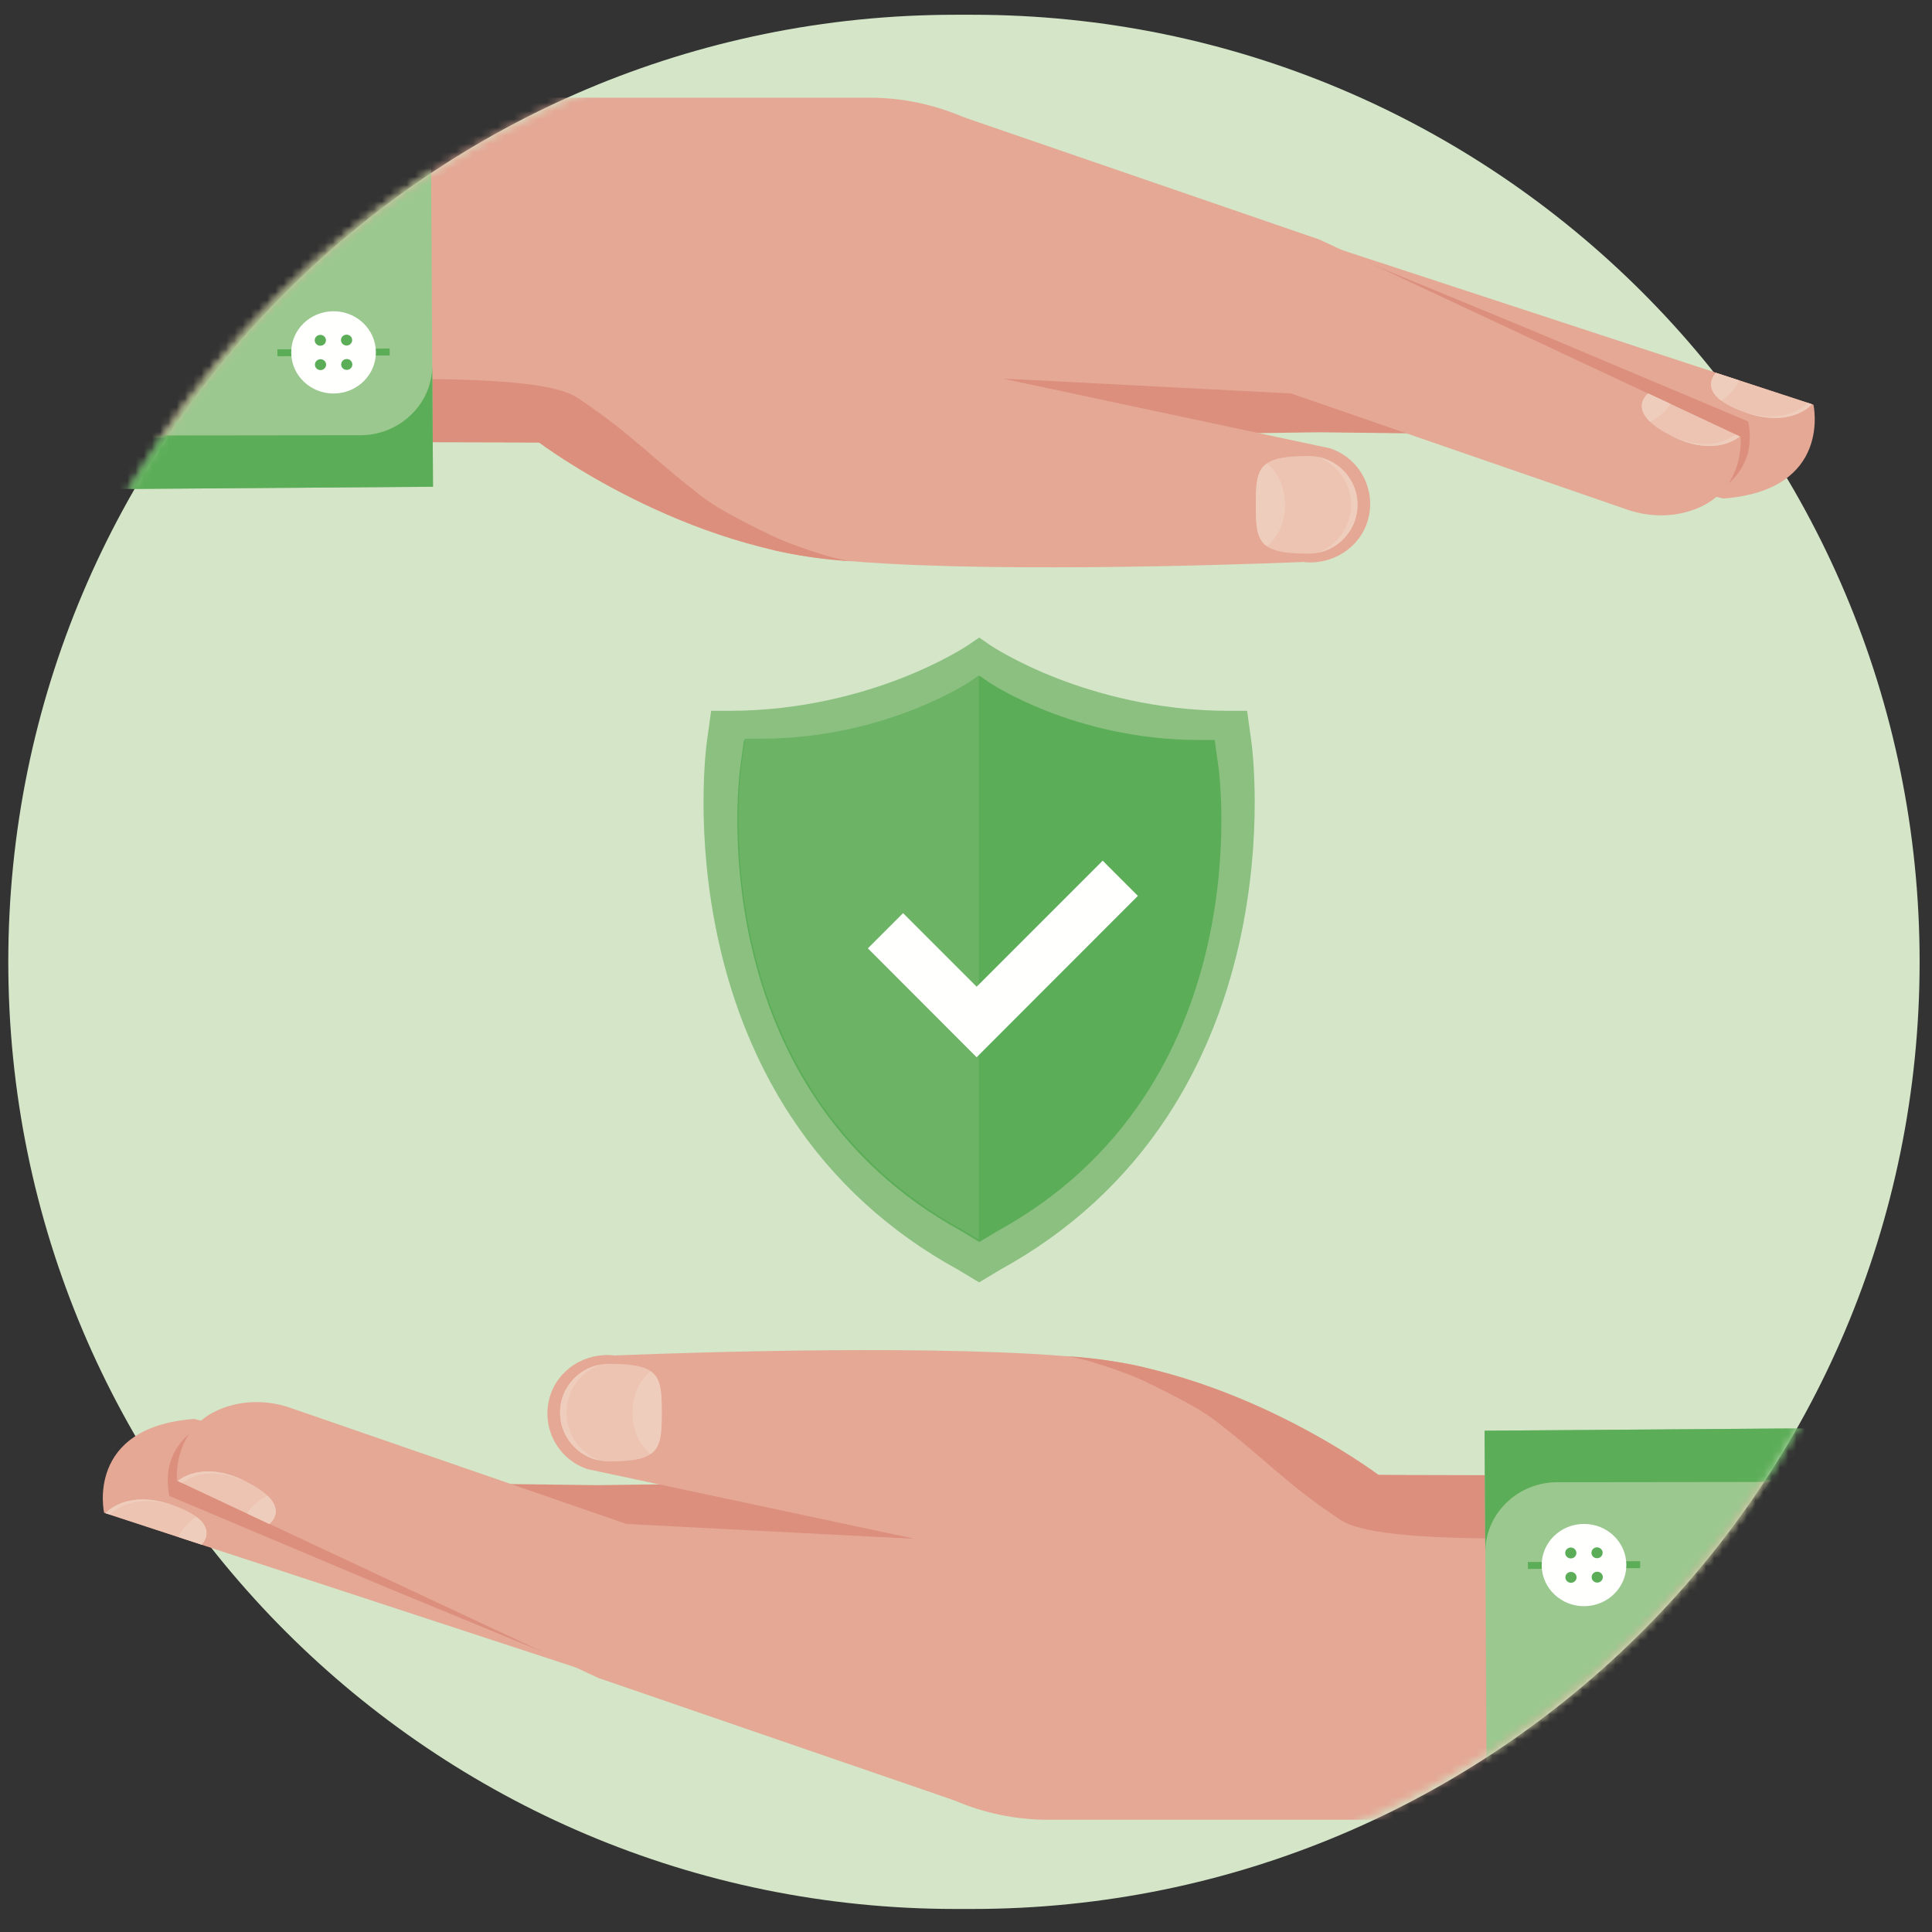 <?xml version="1.0" encoding="UTF-8"?>
<svg width="235px" height="235px" viewBox="0 0 235 235" version="1.1" xmlns="http://www.w3.org/2000/svg" xmlns:xlink="http://www.w3.org/1999/xlink">
    <rect x="0" y="0" width="235" height="235" fill="#333333" stroke="none"/>
    <!-- Generator: Sketch 58 (84663) - https://sketch.com -->
    <title>wu-fraud_warning-image</title>
    <desc>Created with Sketch.</desc>
    <defs>
        <path d="M119.221,0.716 C183.425,0.716 235.474,52.361 235.474,116.068 C235.474,160.983 207.684,203.267 167.285,221.341 C152.722,227.856 136.232,231.42 119.221,231.42 C90.184,231.42 44.032,234.834 22.751,218.469 C-9.881,193.375 2.968,140.67 2.968,116.068 C2.968,52.361 55.016,0.716 119.221,0.716 Z" id="path-1"></path>
        <path d="M230.597,115.59 C230.597,179.235 179.002,230.83 115.357,230.83 C51.712,230.83 0.117,179.235 0.117,115.59 C0.117,51.945 51.712,0.35 115.357,0.35 C144.141,0.35 189.891,-3.059 210.986,13.289 C243.334,38.359 230.597,91.012 230.597,115.59" id="path-3"></path>
    </defs>
    <g id="Page-1" stroke="none" stroke-width="1" fill="none" fill-rule="evenodd">
        <g id="Fraud-v8-specs-scroll" transform="translate(-587, -234)">
            <g id="FWM" transform="translate(404, 36)">
                <g id="top">
                    <g transform="translate(0, 21)">
                        <g id="illustration" transform="translate(182, 176.005)">
                            <path d="M119.293,2.79 L117.209,2.79 C53.585,2.79 2.008,54.368 2.008,117.992 C2.008,181.616 53.585,233.193 117.209,233.193 L119.293,233.193 C182.917,233.193 234.494,181.616 234.494,117.992 C234.494,54.368 182.917,2.79 119.293,2.79" id="Fill-5" fill="#D4E5C8"></path>
                            <g id="Group-31" transform="translate(0, 1)">
                                <mask id="mask-2" fill="white">
                                    <use xlink:href="#path-1"></use>
                                </mask>
                                <g id="Clip-7"></g>
                                <polyline id="Fill-6" fill="#9E9C9C" mask="url(#mask-2)" points="45.82 178.535 45.82 180.984 45.82 178.535"></polyline>
                                <polyline id="Fill-8" fill="#DC8F7C" mask="url(#mask-2)" points="119.405 218.623 58.388 196.81 46.977 180.318 73.748 180.645 130.35 179.898 119.405 218.623"></polyline>
                                <path d="M85.135,207.44 L13.664,183.999 C13.664,183.999 11.328,173.593 24.612,172.589 L62.157,181.596 L85.135,207.44" id="Fill-9" fill="#E4A895" mask="url(#mask-2)"></path>
                                <path d="M21.604,181.961 C20.295,175.466 25.812,173.273 26.139,172.996 L36.415,176.501 L73.651,203.658 L48.249,193.186 L21.604,181.961" id="Fill-10" fill="#DC8F7C" mask="url(#mask-2)"></path>
                                <path d="M117.055,218.977 L73.749,204.083 L22.527,180.091 C22.527,180.091 21.785,172.78 29.328,170.89 C31.745,170.284 34.294,170.48 36.63,171.347 L77.198,185.362 L110.769,187.099 L117.055,218.977" id="Fill-11" fill="#E4A895" mask="url(#mask-2)"></path>
                                <path d="M69.682,190.937 L68.327,185.637 L112.169,187.147 L72.47,178.694 C68.869,177.5 66.798,173.67 67.866,169.946 C68.841,166.547 72.25,164.442 75.76,164.869 C75.76,164.869 106.429,163.536 126.598,164.679 C132.988,165.041 138.324,165.651 141.298,166.631 C153.653,170.705 168.678,179.397 168.678,179.397 L216.416,179.995 L189.22,221.341 L128.458,221.341 C124.534,221.341 120.658,220.527 117.055,218.977 C104.089,213.396 85.782,202.41 75.385,197.709 C72.554,196.429 70.451,193.945 69.682,190.937" id="Fill-12" fill="#E4A895" mask="url(#mask-2)"></path>
                                <path d="M164.028,184.852 C157.122,180.247 155.258,177.716 148.733,172.731 C146.517,171.038 142.763,169.251 140.28,168.028 C138.411,167.107 132.625,165.054 130.523,164.945 C150.963,166.002 168.678,179.398 168.678,179.398 L186.367,179.442 L186.367,187.147 C176.194,187.147 167.012,186.841 164.028,184.852" id="Fill-13" fill="#DC8F7C" mask="url(#mask-2)"></path>
                                <path d="M348.031,230.837 L348.031,173.741 L217.272,173.757 L217.263,173.757 L181.576,174.018 L181.627,182.54 L181.669,188.766 L181.669,188.841 L181.879,224.317 L181.879,224.452 L181.904,228.019 L211.98,227.8 L216.01,229.735 C216.901,230.165 304.145,230.535 348.031,230.837" id="Fill-14" fill="#9BC88F" mask="url(#mask-2)"></path>
                                <path d="M348.031,180.092 L348.031,173.043 L217.272,173.757 L217.263,173.757 L181.576,174.018 L181.627,182.54 L181.669,188.766 C181.669,186.309 182.754,184.088 184.495,182.54 C186.035,181.152 188.096,180.302 190.359,180.286 L348.031,180.092" id="Fill-15" fill="#5CAD58" mask="url(#mask-2)"></path>
                                <polyline id="Fill-16" fill="#5CAD58" mask="url(#mask-2)" points="200.499 189.89 186.84 189.991 186.847 190.834 200.505 190.733 200.499 189.89"></polyline>
                                <path d="M193.711,195.365 C196.555,195.344 198.843,193.087 198.821,190.324 C198.801,187.561 196.479,185.338 193.635,185.359 C190.791,185.38 188.503,187.637 188.523,190.4 C188.545,193.164 190.867,195.386 193.711,195.365" id="Fill-17" fill="#FFFFFE" mask="url(#mask-2)"></path>
                                <path d="M192.07,189.554 C192.446,189.551 192.749,189.252 192.746,188.887 C192.743,188.521 192.437,188.227 192.061,188.23 C191.684,188.233 191.381,188.531 191.384,188.897 C191.387,189.262 191.694,189.556 192.07,189.554" id="Fill-18" fill="#5CAD58" mask="url(#mask-2)"></path>
                                <path d="M192.093,192.518 C192.469,192.515 192.772,192.217 192.769,191.851 C192.767,191.485 192.459,191.192 192.083,191.194 C191.707,191.197 191.404,191.496 191.406,191.861 C191.409,192.227 191.717,192.521 192.093,192.518" id="Fill-19" fill="#5CAD58" mask="url(#mask-2)"></path>
                                <path d="M195.263,189.53 C195.639,189.527 195.941,189.229 195.939,188.863 C195.936,188.498 195.629,188.204 195.253,188.206 C194.876,188.209 194.573,188.507 194.576,188.873 C194.579,189.239 194.887,189.533 195.263,189.53" id="Fill-20" fill="#5CAD58" mask="url(#mask-2)"></path>
                                <path d="M195.285,192.494 C195.661,192.492 195.964,192.193 195.961,191.828 C195.958,191.462 195.651,191.168 195.275,191.171 C194.898,191.173 194.597,191.472 194.599,191.837 C194.602,192.203 194.909,192.497 195.285,192.494" id="Fill-21" fill="#5CAD58" mask="url(#mask-2)"></path>
                                <path d="M69.12,171.805 L69.119,171.805 C69.119,171.811 69.119,171.816 69.119,171.821 C69.119,171.826 69.119,171.831 69.119,171.837 L69.12,171.837 C69.137,175.11 71.794,177.759 75.071,177.759 C81.16,177.759 81.498,176.361 81.492,171.821 C81.498,167.281 81.16,165.882 75.071,165.883 C71.794,165.883 69.137,168.532 69.12,171.805" id="Fill-22" fill="#EDC4B2" mask="url(#mask-2)"></path>
                                <path d="M69.904,171.837 L69.903,171.837 C69.903,171.832 69.904,171.827 69.904,171.821 C69.904,171.816 69.903,171.81 69.903,171.805 L69.904,171.805 C69.919,169.144 71.595,166.878 73.947,165.99 C71.207,166.514 69.135,168.916 69.12,171.805 L69.118,171.805 C69.118,171.811 69.119,171.816 69.119,171.821 C69.119,171.826 69.118,171.831 69.118,171.837 L69.12,171.837 C69.135,174.727 71.207,177.128 73.947,177.652 C71.595,176.764 69.919,174.498 69.904,171.837" id="Fill-23" fill="#EFCDBD" mask="url(#mask-2)"></path>
                                <path d="M81.492,171.821 C81.495,169.233 81.385,167.667 80.164,166.798 C78.836,167.796 77.94,169.671 77.94,171.821 C77.94,173.97 78.836,175.846 80.164,176.844 C81.385,175.974 81.495,174.409 81.492,171.821" id="Fill-24" fill="#EFCDBD" mask="url(#mask-2)"></path>
                                <path d="M30.804,180.14 C25.461,177.523 22.635,180.141 22.635,180.141 L33.761,185.362 C33.761,185.362 36.829,183.092 30.804,180.14" id="Fill-25" fill="#EDC4B2" mask="url(#mask-2)"></path>
                                <path d="M33.534,181.919 C32.257,182.607 31.481,183.346 31.082,184.105 L33.761,185.362 C33.761,185.362 35.664,183.956 33.534,181.919" id="Fill-26" fill="#EFCDBD" mask="url(#mask-2)"></path>
                                <path d="M31.212,180.334 C26.147,177.902 23.381,180.171 23.148,180.374 L22.642,180.131 C22.642,180.131 25.468,177.517 30.807,180.131 C30.949,180.202 31.08,180.273 31.212,180.334" id="Fill-27" fill="#EFCDBD" mask="url(#mask-2)"></path>
                                <path d="M21.947,183.052 C16.324,181.11 13.841,184.055 13.841,184.055 L25.523,187.872 C25.523,187.872 28.289,185.243 21.947,183.052" id="Fill-28" fill="#EDC4B2" mask="url(#mask-2)"></path>
                                <path d="M24.875,184.482 C23.692,185.322 23.013,186.15 22.71,186.953 L25.523,187.872 C25.523,187.872 27.239,186.243 24.875,184.482" id="Fill-29" fill="#EFCDBD" mask="url(#mask-2)"></path>
                                <path d="M22.377,183.194 C17.052,181.402 14.585,183.994 14.379,184.223 L13.846,184.044 C13.846,184.044 16.33,181.104 21.949,183.043 C22.1,183.095 22.238,183.15 22.377,183.194" id="Fill-30" fill="#EFCDBD" mask="url(#mask-2)"></path>
                            </g>
                            <g id="Group-57" transform="translate(1, 3)">
                                <mask id="mask-4" fill="white">
                                    <use xlink:href="#path-3"></use>
                                </mask>
                                <g id="Clip-33"></g>
                                <polyline id="Fill-32" fill="#9E9C9C" mask="url(#mask-4)" points="188.424 52.684 188.424 50.234 188.424 52.684"></polyline>
                                <polyline id="Fill-34" fill="#DC8F7C" mask="url(#mask-4)" points="114.839 12.596 175.857 34.409 187.268 50.9 160.496 50.574 103.895 51.321 114.839 12.596"></polyline>
                                <path d="M149.109,23.779 L220.58,47.22 C220.58,47.22 222.915,57.626 209.631,58.63 L172.087,49.623 L149.109,23.779" id="Fill-35" fill="#E4A895" mask="url(#mask-4)"></path>
                                <path d="M212.641,49.258 C213.948,55.753 208.433,57.946 208.106,58.223 L197.829,54.718 L160.592,27.561 L185.995,38.033 L212.641,49.258" id="Fill-36" fill="#DC8F7C" mask="url(#mask-4)"></path>
                                <path d="M117.189,12.242 L160.495,27.136 L211.717,51.128 C211.717,51.128 212.458,58.439 204.915,60.329 C202.499,60.935 199.95,60.739 197.613,59.872 L157.046,45.857 L123.476,44.12 L117.189,12.242" id="Fill-37" fill="#E4A895" mask="url(#mask-4)"></path>
                                <path d="M164.563,40.282 L165.916,45.582 L122.075,44.072 L161.774,52.525 C165.375,53.719 167.445,57.549 166.378,61.273 C165.403,64.671 161.994,66.776 158.484,66.35 C158.484,66.35 127.815,67.683 107.647,66.54 C101.256,66.178 95.92,65.567 92.946,64.587 C80.591,60.514 65.566,51.822 65.566,51.822 L17.828,51.225 L45.024,9.878 L105.786,9.878 C109.71,9.878 113.586,10.692 117.189,12.242 C130.155,17.824 148.462,28.809 158.859,33.51 C161.69,34.79 163.793,37.274 164.563,40.282" id="Fill-38" fill="#E4A895" mask="url(#mask-4)"></path>
                                <path d="M70.216,46.367 C77.122,50.972 78.986,53.503 85.511,58.488 C87.728,60.181 91.482,61.968 93.964,63.191 C95.833,64.112 101.618,66.165 103.722,66.274 C83.281,65.217 65.566,51.821 65.566,51.821 L47.876,51.777 L47.876,44.072 C58.049,44.072 67.232,44.378 70.216,46.367" id="Fill-39" fill="#DC8F7C" mask="url(#mask-4)"></path>
                                <path d="M-113.787,0.381 L-113.787,57.478 L16.973,57.462 L16.982,57.462 L52.668,57.201 L52.617,48.679 L52.575,42.453 L52.575,42.378 L52.365,6.901 L52.365,6.767 L52.34,3.2 L22.265,3.419 L18.234,1.483 C17.343,1.054 -69.9,0.684 -113.787,0.381" id="Fill-40" fill="#9BC88F" mask="url(#mask-4)"></path>
                                <path d="M-113.787,51.127 L-113.787,58.177 L16.973,57.462 L16.982,57.462 L52.668,57.201 L52.617,48.679 L52.575,42.453 C52.575,44.91 51.49,47.131 49.748,48.679 C48.209,50.067 46.148,50.917 43.885,50.933 L-113.787,51.127" id="Fill-41" fill="#5CAD58" mask="url(#mask-4)"></path>
                                <polyline id="Fill-42" fill="#5CAD58" mask="url(#mask-4)" points="33.745 41.329 47.403 41.228 47.398 40.385 33.739 40.486 33.745 41.329"></polyline>
                                <path d="M40.533,35.854 C37.69,35.875 35.401,38.132 35.422,40.895 C35.443,43.658 37.766,45.881 40.609,45.86 C43.453,45.839 45.741,43.582 45.721,40.818 C45.699,38.055 43.377,35.833 40.533,35.854" id="Fill-43" fill="#FFFFFE" mask="url(#mask-4)"></path>
                                <path d="M42.174,41.665 C41.798,41.668 41.495,41.967 41.498,42.332 C41.5,42.698 41.808,42.992 42.184,42.989 C42.56,42.986 42.862,42.688 42.859,42.322 C42.857,41.957 42.55,41.663 42.174,41.665" id="Fill-44" fill="#5CAD58" mask="url(#mask-4)"></path>
                                <path d="M42.151,38.701 C41.775,38.704 41.473,39.002 41.475,39.368 C41.478,39.733 41.785,40.027 42.161,40.025 C42.537,40.022 42.84,39.723 42.837,39.358 C42.835,38.992 42.527,38.698 42.151,38.701" id="Fill-45" fill="#5CAD58" mask="url(#mask-4)"></path>
                                <path d="M38.982,41.689 C38.606,41.692 38.303,41.99 38.306,42.356 C38.308,42.721 38.615,43.016 38.991,43.013 C39.367,43.01 39.67,42.712 39.668,42.346 C39.665,41.98 39.357,41.686 38.982,41.689" id="Fill-46" fill="#5CAD58" mask="url(#mask-4)"></path>
                                <path d="M38.959,38.725 C38.583,38.727 38.28,39.026 38.282,39.392 C38.285,39.757 38.593,40.051 38.969,40.048 C39.345,40.046 39.648,39.747 39.645,39.381 C39.643,39.016 39.335,38.722 38.959,38.725" id="Fill-47" fill="#5CAD58" mask="url(#mask-4)"></path>
                                <path d="M165.124,59.414 L165.125,59.414 C165.125,59.408 165.125,59.403 165.125,59.398 C165.125,59.393 165.125,59.388 165.125,59.382 L165.124,59.382 C165.107,56.109 162.45,53.46 159.173,53.46 C153.084,53.46 152.746,54.858 152.752,59.398 C152.746,63.938 153.084,65.337 159.173,65.336 C162.45,65.336 165.107,62.687 165.124,59.414" id="Fill-48" fill="#EDC4B2" mask="url(#mask-4)"></path>
                                <path d="M164.34,59.382 L164.34,59.382 C164.34,59.387 164.34,59.393 164.34,59.398 C164.34,59.403 164.34,59.409 164.34,59.414 C164.325,62.075 162.649,64.341 160.296,65.229 C163.037,64.705 165.109,62.303 165.124,59.414 L165.125,59.414 C165.125,59.408 165.125,59.403 165.125,59.398 C165.125,59.393 165.125,59.388 165.125,59.382 L165.124,59.382 C165.109,56.493 163.037,54.091 160.296,53.567 C162.649,54.455 164.325,56.721 164.34,59.382" id="Fill-49" fill="#EFCDBD" mask="url(#mask-4)"></path>
                                <path d="M152.752,59.398 C152.749,61.985 152.858,63.552 154.08,64.421 C155.408,63.422 156.304,61.548 156.304,59.398 C156.304,57.249 155.408,55.374 154.08,54.375 C152.858,55.245 152.749,56.81 152.752,59.398" id="Fill-50" fill="#EFCDBD" mask="url(#mask-4)"></path>
                                <path d="M203.44,51.079 C208.782,53.696 211.609,51.078 211.609,51.078 L200.483,45.857 C200.483,45.857 197.415,48.127 203.44,51.079" id="Fill-51" fill="#EDC4B2" mask="url(#mask-4)"></path>
                                <path d="M200.71,49.3 C201.986,48.612 202.763,47.873 203.162,47.114 L200.483,45.857 C200.483,45.857 198.58,47.263 200.71,49.3" id="Fill-52" fill="#EFCDBD" mask="url(#mask-4)"></path>
                                <path d="M203.031,50.885 C208.097,53.317 210.862,51.047 211.096,50.845 L211.603,51.088 C211.603,51.088 208.776,53.702 203.437,51.088 C203.295,51.017 203.163,50.946 203.031,50.885" id="Fill-53" fill="#EFCDBD" mask="url(#mask-4)"></path>
                                <path d="M212.297,48.167 C217.92,50.109 220.403,47.164 220.403,47.164 L208.721,43.347 C208.721,43.347 205.954,45.977 212.297,48.167" id="Fill-54" fill="#EDC4B2" mask="url(#mask-4)"></path>
                                <path d="M209.368,46.737 C210.552,45.897 211.232,45.068 211.533,44.266 L208.721,43.347 C208.721,43.347 207.005,44.976 209.368,46.737" id="Fill-55" fill="#EFCDBD" mask="url(#mask-4)"></path>
                                <path d="M211.867,48.025 C217.192,49.817 219.659,47.225 219.865,46.996 L220.398,47.175 C220.398,47.175 217.914,50.116 212.294,48.176 C212.145,48.124 212.006,48.069 211.867,48.025" id="Fill-56" fill="#EFCDBD" mask="url(#mask-4)"></path>
                            </g>
                            <path d="M153.204,91.159 L152.691,87.457 L150.485,87.457 C141.609,87.457 134.22,85.307 129.585,83.504 C124.527,81.536 121.547,79.539 121.521,79.521 L120.105,78.546 L118.675,79.519 C118.646,79.539 115.664,81.536 110.607,83.504 C105.972,85.307 98.583,87.457 89.706,87.457 L87.501,87.457 L86.987,91.163 C86.912,91.703 85.478,102.407 88.438,115.637 C90.191,123.487 93.138,130.601 97.194,136.783 C102.295,144.559 109.139,150.835 117.537,155.439 L120.096,156.975 L122.654,155.439 C131.053,150.835 137.898,144.559 142.998,136.784 C147.054,130.602 150,123.487 151.755,115.638 C154.723,102.37 153.272,91.643 153.204,91.159" id="Fill-58" fill="#8BC081"></path>
                            <path d="M149.201,94.258 L148.751,91.006 L146.815,91.006 C139.019,91.006 132.529,89.118 128.459,87.535 C124.018,85.807 121.399,84.053 121.377,84.037 L120.133,83.18 L118.877,84.035 C118.852,84.053 116.233,85.807 111.792,87.535 C107.722,89.118 101.232,91.006 93.437,91.006 L91.5,91.006 L91.049,94.262 C90.982,94.735 89.723,104.136 92.322,115.755 C93.863,122.649 96.45,128.897 100.013,134.327 C104.492,141.155 110.502,146.667 117.879,150.71 L120.126,152.06 L122.372,150.71 C129.748,146.667 135.759,141.155 140.238,134.327 C143.801,128.897 146.389,122.649 147.929,115.756 C150.535,104.104 149.262,94.683 149.201,94.258" id="Fill-59" fill="#5CAD58"></path>
                            <path d="M120.065,124.586 L120.065,151.782 L118.012,150.551 C110.633,146.508 104.625,140.998 100.143,134.168 C96.581,128.738 93.996,122.493 92.458,115.594 C91.15,109.765 90.821,104.497 90.821,100.634 C90.821,96.794 91.15,94.342 91.18,94.105 L91.631,90.849 L93.568,90.849 C101.363,90.849 107.852,88.958 111.923,87.374 C116.363,85.65 118.983,83.893 119.013,83.875 L120.065,83.158 L120.065,124.586" id="Fill-60" fill="#6CB365"></path>
                            <polyline id="Fill-64" fill="#FFFFFE" points="119.795 121.014 110.847 112.066 106.564 116.349 119.787 129.588 119.795 129.581 119.802 129.588 139.409 109.965 135.126 105.682 119.795 121.014"></polyline>
                        </g>
                    </g>
                </g>
            </g>
        </g>
    </g>
</svg>